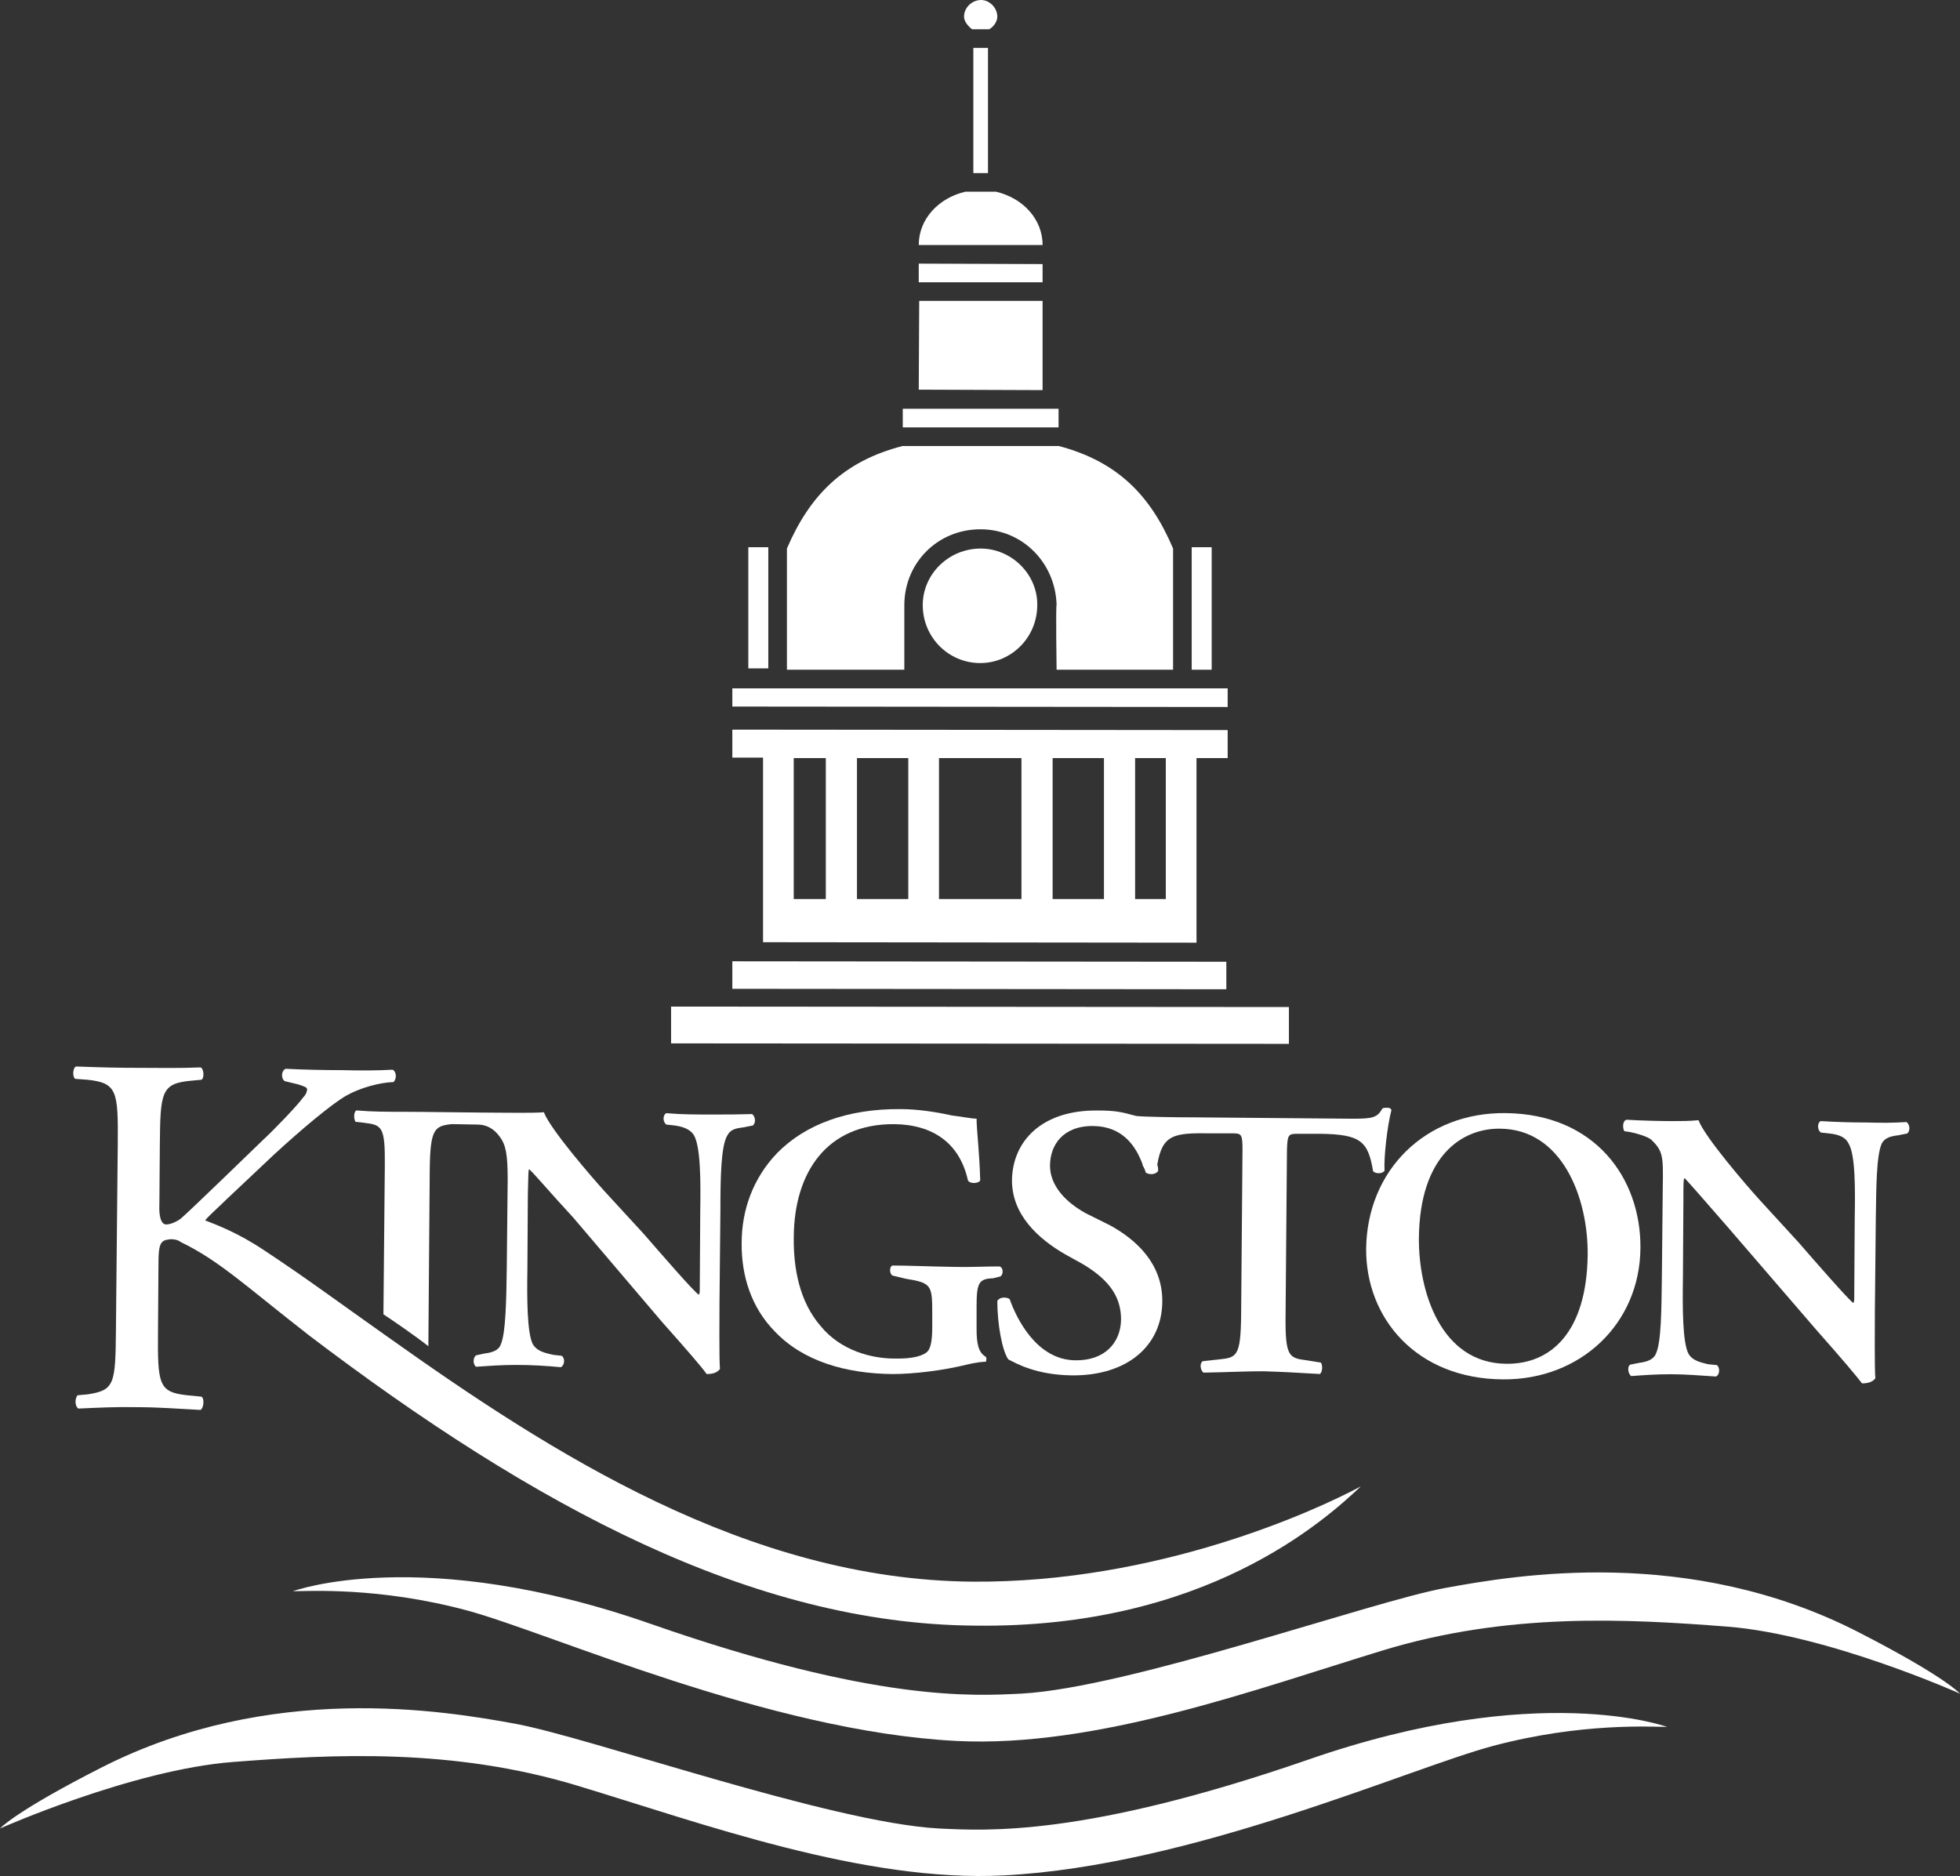 <svg width="1472" height="1409" xmlns="http://www.w3.org/2000/svg" xmlns:xlink="http://www.w3.org/1999/xlink" xml:space="preserve" overflow="hidden"><rect width="100%" height="100%" fill="#333333" stroke="none"/><defs><clipPath id="clip0"><rect x="2081" y="765" width="1472" height="1409"/></clipPath></defs><g clip-path="url(#clip0)" transform="translate(-2081 -765)"><path d="M2301 1960.12C2301 1960.12 2397.63 1924.26 2570.59 1984.95 2738.74 2043.57 2812.32 2038.74 2848.08 2037.02 2929.58 2032.54 3110.11 1968.05 3166.16 1957.71 3220.49 1947.71 3349.43 1925.99 3475.98 1990.47 3542 2024.26 3553 2037.02 3553 2037.02 3553 2037.02 3453.62 1992.54 3377.97 1986.68 3302.32 1980.81 3213.26 1975.99 3119.39 2004.61 3025.52 2033.23 2904.48 2078.05 2798.91 2072.54 2658.27 2065.29 2495.28 1991.85 2432.01 1974.61 2365.3 1956.68 2312.35 1960.12 2301 1960.12" fill="#FFFFFF" fill-rule="evenodd"/><path d="M3333 2062.01C3333 2062.01 3236.38 2026.43 3063.41 2086.64 2895.26 2144.8 2821.68 2140.01 2785.92 2138.3 2704.42 2133.85 2523.89 2069.88 2467.84 2059.62 2413.51 2049.7 2284.57 2028.14 2158.02 2092.12 2092 2125.64 2081 2138.3 2081 2138.3 2081 2138.3 2180.38 2094.17 2256.03 2088.35 2331.67 2082.54 2420.74 2077.75 2514.61 2106.14 2608.48 2134.54 2729.87 2179.01 2835.09 2173.54 2975.73 2166.35 3138.37 2093.49 3201.99 2076.38 3268.7 2058.59 3321.65 2062.01 3333 2062.01" fill="#FFFFFF" fill-rule="evenodd"/><path d="M2814.43 1746.31C2814.43 1728.5 2816.14 1725.42 2826.78 1725.08L2832.28 1723.71C2834.68 1722.34 2834.68 1716.86 2831.59 1716.17 2819.23 1716.17 2809.28 1716.86 2796.92 1716.51 2777.02 1716.17 2762.94 1715.49 2751.27 1715.49 2748.87 1716.17 2748.87 1721.65 2751.27 1723.02L2761.23 1725.42C2780.45 1728.5 2781.14 1730.21 2781.14 1751.11L2781.14 1761.04C2781.14 1771.66 2780.11 1776.45 2778.05 1779.53 2774.96 1783.3 2766.38 1785.7 2752.65 1785.36 2735.83 1785.36 2712.49 1779.53 2697.39 1761.04 2681.26 1742.54 2676.8 1717.2 2677.14 1693.91 2677.48 1645.62 2701.85 1608.97 2752.65 1609.31 2781.82 1609.65 2801.73 1623.69 2807.91 1651.44 2809.28 1654.52 2816.49 1653.84 2817.17 1651.44 2816.49 1628.49 2814.43 1613.76 2814.43 1605.2 2810.65 1605.2 2802.07 1603.49 2795.89 1602.8 2785.25 1600.4 2770.5 1598.01 2757.45 1598.01 2717.3 1597.67 2685.72 1609.65 2664.78 1630.89 2646.25 1650.07 2638.01 1674.39 2638.01 1698.36 2637.67 1723.02 2645.22 1747 2662.72 1764.81 2684 1787.41 2716.27 1796.66 2751.27 1797 2767.41 1797 2789.72 1794.26 2807.56 1789.81 2813.06 1788.44 2818.55 1787.75 2821.29 1787.75 2821.98 1787.07 2821.98 1784.67 2821.29 1783.99 2815.8 1780.9 2814.43 1774.05 2814.43 1763.09L2814.43 1746.31" fill="#FFFFFF" fill-rule="evenodd"/><path d="M3211.72 1601.01C3151.44 1600.32 3107.69 1644.04 3107 1702.9 3106.66 1754.53 3144.21 1800.65 3210 1801 3267.87 1801.34 3312.65 1759.35 3313 1702.21 3313.34 1649.89 3278.9 1601.7 3211.72 1601.01M3207.59 1612.71C3254.09 1613.06 3273.73 1664.34 3273.38 1707.37 3272.69 1765.89 3245.48 1789.64 3212.41 1789.29 3162.81 1788.95 3146.27 1734.56 3146.62 1694.63 3147.31 1633.02 3179 1612.37 3207.59 1612.71" fill="#FFFFFF" fill-rule="evenodd"/><path d="M3489.76 1680.81C3490.11 1657.82 3490.11 1633.11 3494.23 1623.84 3496.64 1619.38 3501.12 1618.35 3506.62 1617.67L3513.5 1616.29C3515.91 1613.89 3515.22 1609.43 3512.81 1607.72 3502.15 1608.4 3494.92 1608.4 3482.54 1608.06 3470.84 1608.06 3460.17 1607.72 3448.48 1607.03 3446.07 1607.72 3445.38 1613.21 3448.48 1615.61L3454.67 1616.29C3462.24 1616.98 3467.06 1619.38 3469.12 1623.5 3474.62 1632.08 3474.28 1658.85 3473.94 1680.46L3473.59 1736.74C3473.59 1741.2 3473.59 1742.92 3472.9 1743.61 3469.81 1741.89 3442.97 1711.01 3431.62 1697.97L3402.37 1666.05C3392.4 1655.07 3361.09 1618.7 3356.62 1606.34 3349.74 1607.03 3342.85 1607.03 3336.66 1607.03 3329.78 1607.03 3313.61 1606.69 3302.6 1606 3299.5 1606.69 3299.5 1612.18 3300.88 1614.58L3305.35 1615.27C3309.14 1615.95 3317.74 1618.35 3320.84 1620.76 3330.12 1629.33 3330.12 1633.8 3329.78 1656.1L3329.09 1724.73C3328.75 1747.72 3328.75 1773.12 3324.62 1781.7 3322.9 1786.16 3317.74 1787.87 3312.23 1788.56L3305.35 1789.93C3302.95 1791.3 3303.63 1796.79 3306.04 1798.51 3316.02 1797.82 3323.93 1797.14 3336.32 1797.14 3346.98 1797.14 3358.68 1798.17 3369.69 1798.85 3372.79 1797.48 3372.79 1791.99 3370.38 1790.27L3363.5 1789.59C3356.62 1787.87 3351.8 1786.5 3349.05 1781.7 3344.57 1773.12 3344.57 1746.35 3344.92 1724.73L3345.26 1668.45C3345.26 1653.01 3345.26 1649.92 3346.29 1649.92 3350.77 1654.73 3360.06 1665.37 3378.29 1686.3L3445.72 1764.54C3466.37 1787.87 3474.62 1797.82 3479.44 1804 3483.23 1804 3487.01 1803.31 3489.42 1800.23 3488.73 1793.36 3489.07 1758.02 3489.07 1749.44L3489.76 1680.81" fill="#FFFFFF" fill-rule="evenodd"/><path d="M2886.1 1798C2858.91 1797.65 2844.46 1789.08 2838.26 1785.99 2833.79 1779.82 2830 1759.92 2830 1742.09 2831.72 1739 2836.88 1739 2839.29 1740.72 2844.46 1755.46 2859.6 1786.33 2888.51 1786.68 2910.2 1787.02 2922.59 1773.99 2922.93 1756.15 2922.93 1740.03 2915.36 1727 2894.02 1714.31L2881.63 1707.45C2859.94 1695.1 2841.01 1676.92 2841.01 1651.54 2841.36 1622.38 2863.04 1598.72 2905.03 1599.06 2918.8 1599.06 2922.93 1600.09 2934.29 1603.17 2940.48 1603.86 2963.54 1604.2 2978.34 1604.2L3096.74 1605.23C3111.54 1605.23 3115.33 1604.55 3119.12 1597.69 3119.8 1597 3121.53 1597 3122.21 1597 3123.93 1597 3125.31 1597 3126 1598.72 3122.9 1610.38 3120.15 1634.73 3120.84 1643.99 3120.15 1646.39 3114.64 1647.08 3112.23 1644.68 3108.45 1622.38 3103.28 1616.89 3072.31 1616.55L3055.44 1616.55C3048.56 1616.55 3047.87 1617.24 3047.53 1628.9L3046.49 1753.41C3046.15 1784.28 3049.25 1784.96 3062.33 1786.68L3073 1788.39C3074.37 1790.11 3074.37 1795.25 3072.31 1796.97 3055.44 1795.94 3042.02 1795.25 3029.63 1794.91 3016.55 1794.91 3003.47 1795.6 2984.88 1795.94 2982.47 1794.22 2981.79 1789.08 2984.2 1787.36L2996.59 1785.99C3009.67 1784.62 3012.76 1783.93 3013.11 1753.06L3014.14 1628.56C3014.14 1616.89 3013.45 1616.21 3006.57 1616.21L2990.39 1616.21C2963.2 1615.87 2953.91 1616.55 2950.12 1639.87 2950.81 1641.59 2950.81 1642.96 2950.81 1644.33 2949.09 1647.42 2943.93 1647.42 2941.52 1645.71 2940.83 1643.3 2940.14 1641.93 2939.11 1640.22L2939.11 1639.53C2933.94 1625.47 2923.96 1611.06 2902.28 1610.72 2879.22 1610.38 2869.58 1625.13 2869.58 1640.56 2869.58 1652.91 2877.84 1665.94 2896.43 1676.23L2915.01 1685.49C2933.6 1695.78 2954.25 1713.62 2953.91 1742.77 2953.56 1775.7 2927.75 1798.34 2886.1 1798" fill="#FFFFFF" fill-rule="evenodd"/><path d="M3103 1881.39C3069 1899.62 2950.5 1953.96 2811.39 1952.93 2642.4 1951.55 2494.37 1855.94 2372.43 1769.27 2333.96 1742.1 2310.95 1724.9 2279.69 1704.26 2259.77 1690.85 2242.94 1684.66 2235.04 1681.56 2238.13 1677.78 2246.03 1670.9 2251.53 1665.4L2286.56 1632.38C2308.2 1612.43 2330.18 1594.2 2340.83 1588.01 2351.82 1581.82 2366.25 1578.04 2376.55 1577.69 2378.96 1575.29 2378.96 1570.13 2375.87 1568.41 2364.19 1569.1 2351.14 1569.1 2338.08 1568.75 2324.35 1568.75 2308.89 1568.41 2295.49 1567.72 2292.4 1569.1 2291.72 1574.6 2294.81 1577.01L2304.77 1579.41C2310.26 1581.13 2311.64 1581.82 2311.64 1583.2 2311.64 1584.57 2310.95 1586.98 2308.55 1589.39 2304.77 1594.89 2285.88 1614.5 2278.32 1621.37 2278.32 1621.37 2222.33 1675.72 2216.84 1680.19 2213.75 1682.6 2208.94 1684.66 2205.85 1684.66 2201.38 1684.66 2200.35 1676.75 2200.7 1669.87L2201.04 1625.16C2201.38 1584.92 2202.07 1578.73 2224.74 1576.66L2232.29 1575.97C2234.7 1574.6 2234.01 1567.38 2231.61 1566.69 2214.78 1567.38 2201.38 1567.03 2186.96 1567.03 2169.1 1567.03 2156.73 1566.69 2138.18 1566 2135.78 1566.69 2135.09 1573.57 2137.5 1575.29L2146.77 1575.97C2169.1 1578.38 2169.78 1584.57 2169.44 1624.81L2168.07 1763.76C2167.72 1804.69 2167.03 1809.16 2146.77 1812.26L2139.21 1812.95C2136.81 1816.04 2137.5 1821.55 2139.9 1822.92 2155.36 1822.23 2168.41 1821.55 2184.55 1821.89 2199.32 1821.89 2212.37 1822.92 2231.61 1823.95 2234.01 1822.58 2234.7 1815.35 2232.29 1813.98L2221.65 1812.95C2200.01 1810.54 2199.32 1805.04 2199.67 1764.11L2200.01 1714.58C2200.01 1700.82 2201.04 1696.7 2207.22 1696.01 2209.63 1695.32 2214.78 1696.01 2216.49 1697.73 2245.69 1711.83 2264.92 1730.4 2313.01 1767.89 2482.34 1896.52 2646.18 1984.57 2812.77 1985.95 2986.22 1988.36 3075.87 1906.84 3103 1881.39" fill="#FFFFFF" fill-rule="evenodd"/><path d="M2622.05 1673.34 2621.36 1742.53C2621.36 1751.1 2621.02 1786.38 2621.71 1793.23 2619.3 1796.31 2615.51 1797 2611.72 1797 2607.25 1790.83 2598.64 1780.9 2577.98 1757.61L2511.52 1679.5C2492.24 1658.61 2483.28 1647.64 2478.46 1643.19 2477.78 1643.19 2477.78 1646.27 2477.43 1661.69L2477.09 1717.87C2476.74 1739.45 2476.74 1766.17 2481.22 1774.73 2484.32 1779.53 2488.79 1780.9 2496.71 1782.61L2502.91 1783.3C2505.32 1785.01 2505.32 1790.15 2502.22 1791.86 2491.55 1790.83 2480.53 1790.15 2468.82 1790.15 2457.11 1790.15 2448.85 1790.83 2438.52 1791.52 2436.11 1789.81 2436.11 1784.67 2438.52 1782.96L2444.72 1781.59C2450.23 1780.9 2455.39 1779.53 2457.11 1774.73 2460.9 1766.17 2461.25 1740.82 2461.59 1717.87L2462.28 1651.07C2462.28 1631.89 2460.9 1625.03 2456.43 1618.87 2451.95 1612.7 2446.44 1609.62 2439.55 1609.62L2420.27 1609.28C2407.19 1610.65 2404.09 1613.05 2403.74 1643.88L2402.71 1776.1C2392.72 1768.23 2377.23 1757.61 2368.96 1752.12L2370 1641.48C2370.34 1610.65 2367.93 1609.96 2354.16 1608.25L2347.96 1607.56C2346.58 1605.17 2346.58 1600.03 2348.65 1599 2361.04 1600.03 2371.03 1600.03 2384.12 1600.03 2397.2 1600.03 2443.69 1600.71 2456.08 1600.71 2462.28 1600.71 2482.25 1601.06 2489.48 1600.37 2493.96 1612.7 2525.29 1649.01 2535.28 1659.98L2564.55 1691.83C2575.91 1704.85 2602.77 1736.02 2605.87 1737.39 2606.56 1736.71 2606.56 1735 2606.56 1730.54L2606.9 1674.36C2607.25 1652.78 2607.25 1626.06 2602.08 1617.5 2599.67 1613.73 2595.19 1611.33 2587.62 1610.3L2581.42 1609.62C2578.32 1607.22 2579.01 1602.08 2581.42 1601.06 2593.13 1602.08 2603.8 1602.08 2615.51 1602.08 2627.91 1602.08 2634.79 1602.08 2645.81 1601.74 2648.22 1603.45 2648.91 1607.91 2646.5 1610.3L2639.61 1611.67C2634.1 1612.36 2629.63 1613.05 2627.22 1617.84 2622.4 1625.72 2622.05 1650.38 2622.05 1673.34" fill="#FFFFFF" fill-rule="evenodd"/><path d="M2631 1487 3002 1487.34 3002 1508 2631 1507.66 2631 1487" fill="#FFFFFF" fill-rule="evenodd"/><path d="M2585 1521 3049 1521.35 3049 1549 2585 1548.65 2585 1521" fill="#FFFFFF" fill-rule="evenodd"/><path d="M2631 1282 3003 1282 3003 1296 2631 1295.66 2631 1282" fill="#FFFFFF" fill-rule="evenodd"/><path d="M2643 1176 2658 1176 2658 1267 2643 1267 2643 1176" fill="#FFFFFF" fill-rule="evenodd"/><path d="M2976 1176 2991 1176 2991 1268 2976 1268 2976 1176" fill="#FFFFFF" fill-rule="evenodd"/><path d="M2771 963 2864 963.341 2864 977 2771 977 2771 963" fill="#FFFFFF" fill-rule="evenodd"/><path d="M2759 1072 2876 1072 2876 1086 2759 1086 2759 1072" fill="#FFFFFF" fill-rule="evenodd"/><path d="M2771 949C2771 929.504 2785.87 913.706 2805.92 909L2829.08 909C2849.13 913.706 2864 929.504 2864 949L2771 949" fill="#FFFFFF" fill-rule="evenodd"/><path d="M2864 991 2864 1058 2771 1057.66 2771.34 991 2864 991" fill="#FFFFFF" fill-rule="evenodd"/><path d="M2774 1219.48C2774 1196.34 2793.34 1177 2817.52 1177 2840.66 1177 2860.34 1196.34 2860 1219.48 2860 1243.66 2840.66 1263 2817.17 1263 2793.34 1263 2774 1243.66 2774 1219.48" fill="#FFFFFF" fill-rule="evenodd"/><path d="M2812 895 2812 801 2823 801 2823 895 2812 895" fill="#FFFFFF" fill-rule="evenodd"/><path d="M2805 777.571C2805 770.587 2811.08 765 2817.84 765 2823.92 765 2830 770.587 2830 777.571 2830 781.413 2826.96 785.254 2823.92 787L2811.08 787C2808.72 785.254 2805 781.413 2805 777.571" fill="#FFFFFF" fill-rule="evenodd"/><path d="M2979.6 1334.38 2979.6 1473 2654.06 1472.66 2654.06 1334.03 2631 1334.03 2631 1313 3003 1313.35 3003 1334.38 2979.6 1334.38M2933.49 1334.38 2933.49 1440.24 2956.54 1440.24 2956.54 1334.38 2933.49 1334.38M2701.2 1440.24 2701.2 1334.38 2677.11 1334.38 2677.11 1440.24 2701.2 1440.24M2763.14 1440.24 2763.14 1334.38 2724.6 1334.38 2724.6 1440.24 2763.14 1440.24M2848.14 1440.24 2848.14 1334.38 2786.2 1334.38 2786.2 1440.24 2848.14 1440.24M2871.54 1334.38 2871.54 1440.24 2910.09 1440.24 2910.09 1334.38 2871.54 1334.38" fill="#FFFFFF" fill-rule="evenodd"/><path d="M2817.34 1162.53C2784.97 1162.53 2760.17 1187.95 2760.17 1219.56L2760.17 1268 2672 1268 2672 1176.96C2689.22 1136.76 2714.71 1111.34 2758.79 1100L2876.24 1100C2920.33 1111.68 2945.12 1137.1 2962 1176.96L2962 1268 2874.52 1268C2874.52 1268 2873.83 1219.56 2874.52 1219.56 2873.83 1187.95 2849.03 1162.53 2817.34 1162.53" fill="#FFFFFF" fill-rule="evenodd"/></g></svg>